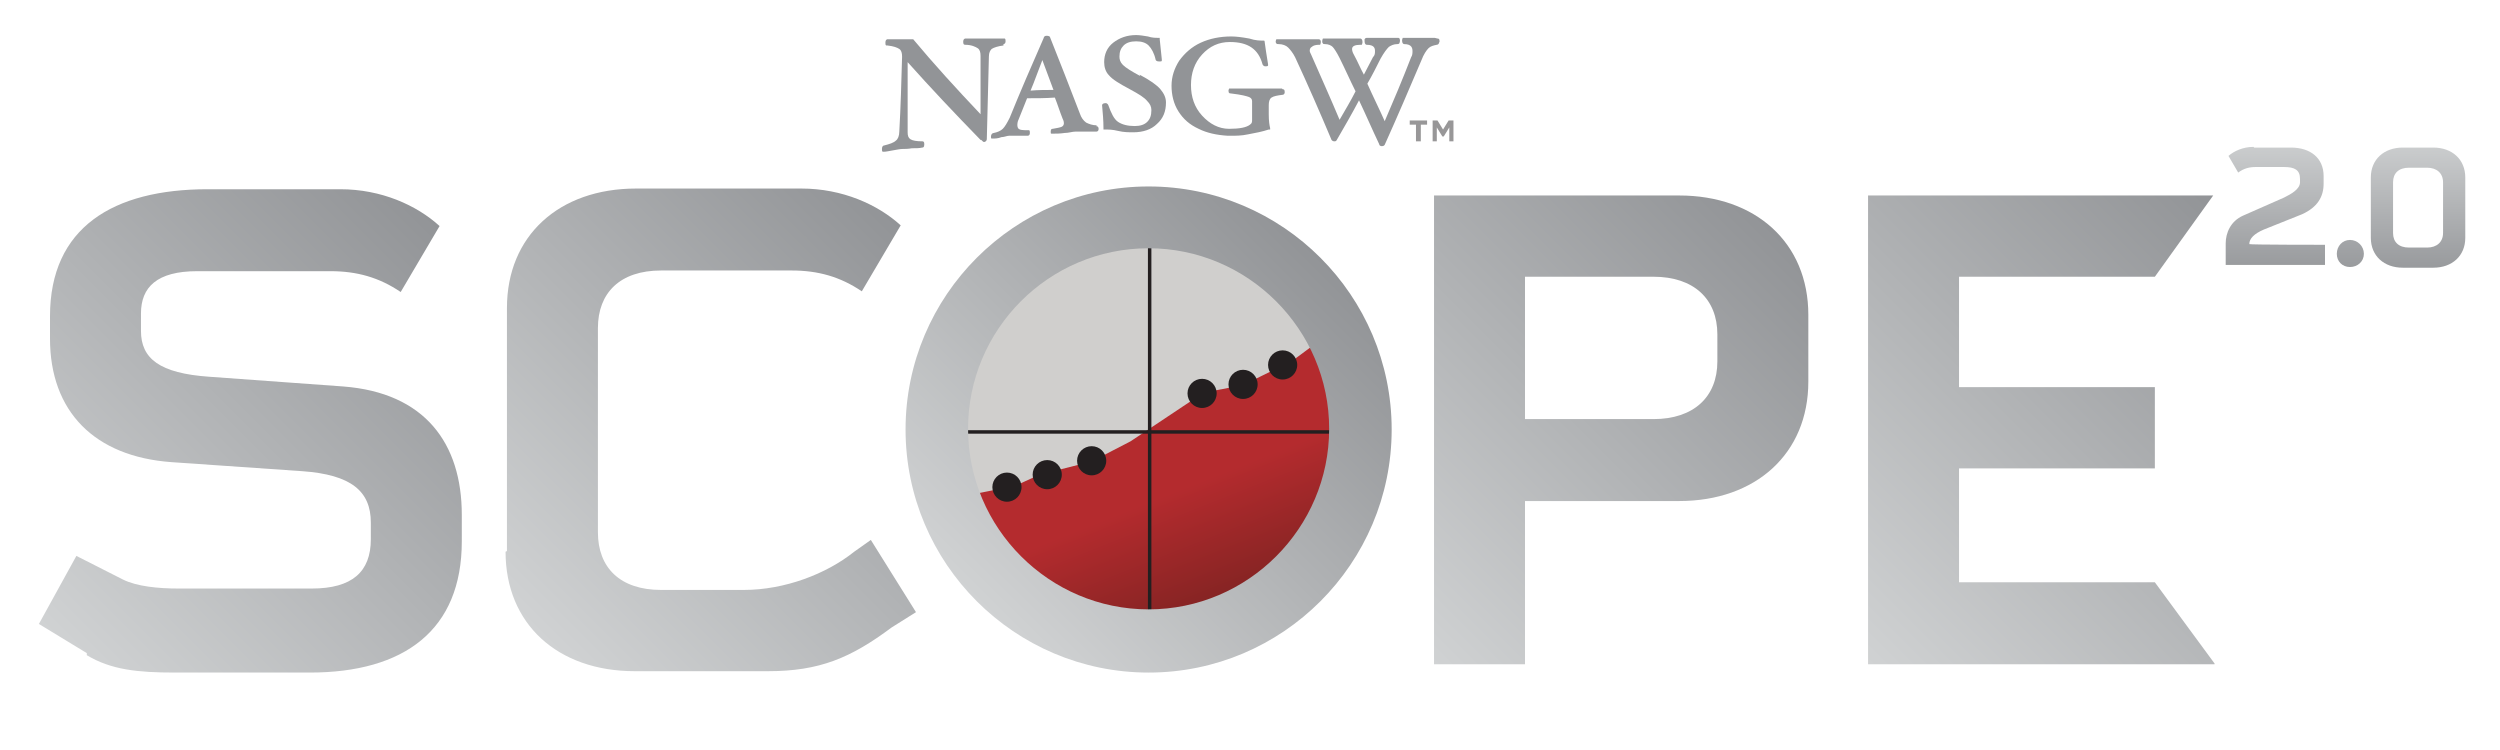 <?xml version="1.0" encoding="UTF-8"?>
<svg xmlns="http://www.w3.org/2000/svg" xmlns:xlink="http://www.w3.org/1999/xlink" id="Layer_1" width="1000px" height="300px" version="1.1" viewBox="0 0 360 106.7">
  <defs>
    <style>
      .st0 {
        fill: url(#linear-gradient2);
      }

      .st1 {
        fill: url(#linear-gradient1);
      }

      .st2 {
        fill: url(#linear-gradient3);
      }

      .st3 {
        fill: url(#linear-gradient6);
      }

      .st4 {
        fill: url(#linear-gradient8);
      }

      .st5 {
        fill: url(#linear-gradient7);
      }

      .st6 {
        fill: url(#linear-gradient5);
      }

      .st7 {
        fill: url(#linear-gradient4);
      }

      .st8 {
        fill: #989798;
      }

      .st9 {
        fill: #231f20;
      }

      .st10 {
        fill: #d0cfcd;
      }

      .st11 {
        fill: url(#linear-gradient);
      }

      .st12 {
        fill: #929497;
      }
    </style>
    <linearGradient id="linear-gradient" x1="169.3" y1="70.1" x2="177.7" y2="91.3" gradientUnits="userSpaceOnUse">
      <stop offset="0" stop-color="#b42b2e"></stop>
      <stop offset="1" stop-color="#74211f"></stop>
    </linearGradient>
    <linearGradient id="linear-gradient1" x1="140.6" y1="85.9" x2="190.1" y2="36.4" gradientUnits="userSpaceOnUse">
      <stop offset="0" stop-color="#d0d2d3"></stop>
      <stop offset="1" stop-color="#929497"></stop>
    </linearGradient>
    <linearGradient id="linear-gradient2" x1="7.3" y1="90.8" x2="64.8" y2="33.3" xlink:href="#linear-gradient1"></linearGradient>
    <linearGradient id="linear-gradient3" x1="75.6" y1="88.8" x2="131.1" y2="33.3" xlink:href="#linear-gradient1"></linearGradient>
    <linearGradient id="linear-gradient4" x1="194.7" y1="83.2" x2="250.5" y2="27.5" xlink:href="#linear-gradient1"></linearGradient>
    <linearGradient id="linear-gradient5" x1="264.6" y1="90.6" x2="323.2" y2="32" xlink:href="#linear-gradient1"></linearGradient>
    <linearGradient id="linear-gradient6" x1="327.7" y1="18.5" x2="327.7" y2="40.1" xlink:href="#linear-gradient1"></linearGradient>
    <linearGradient id="linear-gradient7" x1="338.5" y1="18.5" x2="338.5" y2="40.1" xlink:href="#linear-gradient1"></linearGradient>
    <linearGradient id="linear-gradient8" x1="348.2" y1="18.5" x2="348.2" y2="40.1" xlink:href="#linear-gradient1"></linearGradient>
  </defs>
  <g>
    <path class="st12" d="M144.5,5.7c0,0,.3,0,.3-.4,0-.2,0-.3-.1-.4,0,0-.1,0-.2,0h0c-.3,0-.8,0-1.3,0-.6,0-1.1,0-1.4,0-.3,0-.8,0-1.3,0-.6,0-1.1,0-1.5,0,0,0-.3,0-.3.5,0,.4.2.4.3.4.9,0,1.5.3,1.8.5.3.2.4.6.4,1.1v8.4c-3.5-3.7-6.7-7.2-9.7-10.8h0c0,0,0,0,0,0-.3,0-.6,0-.9,0-.3,0-.6,0-.9,0-.2,0-.5,0-.9,0-.4,0-.8,0-1,0,0,0-.3,0-.3.5,0,.2,0,.3.1.4,0,0,.1,0,.2,0,.9.1,1.4.3,1.7.5.3.2.4.6.4,1.1h0c-.1,3.6-.2,7.3-.4,10.8,0,.6-.2,1.1-.5,1.3-.3.3-.9.5-1.7.7-.1,0-.3.1-.3.5,0,.2,0,.3.1.4,0,0,.1,0,.2,0s0,0,0,0c.3,0,.7-.1,1.3-.2.6-.1,1-.2,1.4-.2.3,0,.8,0,1.3-.1.6,0,1.1,0,1.5-.1.1,0,.3,0,.3-.5,0-.4-.2-.4-.3-.4-.8,0-1.4-.1-1.7-.3-.3-.2-.4-.5-.4-1,0,0,0,0,0-.1v-10c3.4,3.8,6.7,7.3,10.5,11.2h.1c.2.2.3.3.4.3.2,0,.4-.2.4-.4l.3-11.9c0-.6.2-.9.4-1.1.3-.2.9-.4,1.7-.5Z"></path>
    <path class="st12" d="M158,17.4c-.7,0-1.2-.2-1.6-.4-.4-.3-.7-.7-.9-1.3-1.5-3.9-2.9-7.5-4.3-11,0-.1-.2-.2-.5-.2-.3,0-.4.2-.4.3-1.8,4.1-3.4,7.8-4.9,11.5-.4.8-.7,1.3-1,1.6-.3.3-.8.5-1.3.6-.2,0-.4.2-.4.5,0,.2,0,.3.1.3,0,0,0,0,.2,0s0,0,0,0c.3,0,.7,0,1.2-.2.4,0,.8-.2,1.1-.2.4,0,.8,0,1.3,0,.5,0,1,0,1.4,0,0,0,.3,0,.3-.4,0-.2,0-.3-.1-.4,0,0-.1,0-.2,0-.7,0-1.2,0-1.4-.3,0,0-.1-.2-.1-.4,0-.2,0-.5.2-.9.4-1,.8-2,1.2-3,1.3,0,2.7,0,4-.1.4,1,.7,2,1.1,3,.2.4.2.6.2.7,0,.2-.1.4-.3.5-.2.1-.7.2-1.3.3-.1,0-.3,0-.3.4,0,.2,0,.3.1.3,0,0,.1,0,.2,0,.5,0,1,0,1.7-.1.6,0,1.1-.2,1.6-.2.4,0,.9,0,1.4,0,.6,0,1.1,0,1.6,0,0,0,.3,0,.3-.4h0c0-.2-.1-.4-.4-.4ZM151.7,12.3c-1.1,0-2.2,0-3.3.1.6-1.4,1.1-2.9,1.7-4.4.5,1.4,1.1,2.9,1.6,4.3Z"></path>
    <path class="st12" d="M164.2,10.3c-1.3-.7-2.1-1.2-2.5-1.6-.4-.4-.5-.8-.5-1.2,0-.7.2-1.2.6-1.6.4-.4,1-.6,1.8-.6h0c.8,0,1.4.2,1.8.6.4.4.8,1.1,1,2,0,.1.1.3.5.3s.3,0,.4-.1c0,0,0-.1,0-.2h0c-.1-.9-.2-1.8-.3-2.9v-.2h-.2c-.4,0-.9,0-1.5-.2-.6-.1-1.2-.2-1.7-.2-1.3,0-2.4.4-3.3,1.1-.9.7-1.3,1.7-1.3,2.8,0,.7.2,1.4.7,1.9.5.6,1.5,1.2,3,2,1.3.7,2.1,1.2,2.5,1.7.4.4.6.8.6,1.3,0,.8-.2,1.3-.6,1.7-.4.4-1,.6-1.8.6-1,0-1.8-.2-2.4-.6-.6-.4-1-1.3-1.4-2.4,0,0-.1-.3-.4-.3-.4,0-.5.2-.5.3h0c.1,1.1.2,2.2.2,3.3v.2s.2,0,.2,0c.5,0,1.1,0,1.9.2.8.2,1.6.2,2.2.2s0,0,0,0c1.4,0,2.6-.4,3.4-1.2.9-.8,1.3-1.8,1.3-3.1h0c0-.7-.3-1.3-.8-1.9-.5-.6-1.5-1.3-3-2.1Z"></path>
    <path class="st12" d="M184.6,12.1c-.5,0-1.1,0-1.8,0-.7,0-1.2,0-1.6,0-.4,0-1,0-1.9,0-.9,0-1.6,0-2.1,0,0,0-.2,0-.2,0,0,0-.1.2-.1.3,0,.4.2.4.3.4,1.7.2,2.3.4,2.6.5.3.1.5.3.5.6v2.7c0,.3,0,.5-.3.7-.5.4-1.5.6-3,.6-1.5,0-2.8-.7-3.9-1.9-1.1-1.2-1.6-2.7-1.6-4.4,0-1.7.5-3.2,1.6-4.4,1.1-1.2,2.4-1.8,4-1.8h0c2.6,0,4.1,1,4.7,3.2,0,0,.1.3.4.3.2,0,.3,0,.4-.1,0,0,0-.1,0-.2h0c-.2-1.3-.4-2.4-.5-3.3h0c0-.1-.1-.1-.1-.1-.5,0-1.2,0-2.1-.3-1.1-.2-1.9-.3-2.6-.3-1.6,0-3.1.3-4.4.9-1.3.6-2.3,1.5-3.1,2.6-.7,1.1-1.1,2.3-1.1,3.6,0,1.3.3,2.6,1,3.7.7,1.1,1.6,1.9,2.9,2.5,1.2.6,2.6.9,4.2,1,.1,0,.2,0,.4,0,.7,0,1.6,0,2.5-.2,1.1-.2,2.1-.4,3-.7h.2c0,0,0-.2,0-.2-.1-.4-.2-1-.2-2v-1.3c0-.5.1-.9.4-1.1.3-.2.8-.3,1.6-.4,0,0,.3,0,.3-.4h0c0-.4-.2-.4-.3-.4Z"></path>
    <path class="st12" d="M206.6,4.8c-.3,0-.7,0-1.1,0-.4,0-.7,0-1,0-.3,0-.6,0-1.1,0-.5,0-.9,0-1.2,0h0c0,0-.2,0-.2,0,0,0-.1.2-.1.4,0,.4.2.5.3.5,1.1,0,1.2.6,1.2,1,0,.3,0,.6-.2.9-1.2,3.1-2.5,6.2-3.8,9.2-.8-1.8-1.7-3.6-2.5-5.4.7-1.2,1.3-2.4,1.9-3.6.5-.9.9-1.4,1.2-1.7.3-.2.7-.4,1.2-.4.1,0,.2,0,.3-.1,0,0,.1-.2.1-.4,0-.4-.2-.4-.3-.4-.4,0-.8,0-1.3,0-.4,0-.7,0-.9,0-.3,0-.7,0-1.1,0-.5,0-.9,0-1.2,0h0c0,0-.2,0-.3.2,0,0,0,.2,0,.3,0,.4.2.5.3.5,1.1,0,1.2.5,1.2.9,0,.3,0,.6-.3.9-.4.8-.9,1.7-1.3,2.5-.5-.9-.9-1.9-1.4-2.8-.3-.5-.3-.8-.3-.9,0-.4.4-.6,1.2-.6h0c0,0,.1,0,.2,0,0,0,.1-.2.1-.4,0-.4-.2-.5-.3-.5-.5,0-.9,0-1.4,0-.5,0-.9,0-1.3,0-.4,0-.8,0-1.2,0-.4,0-.8,0-1.3,0h0c0,0-.1,0-.2,0,0,0-.1.2-.1.4,0,.1,0,.2.1.3,0,.1.2.1.3.1.5,0,.9.2,1.1.4.2.2.6.8,1,1.6.8,1.6,1.5,3.2,2.3,4.8-.7,1.4-1.5,2.7-2.3,4.1-1.3-3.1-2.7-6.2-4.1-9.4-.1-.2-.2-.4-.2-.5,0-.3.1-.5.3-.6.2-.2.6-.3,1-.3h0c0,0,.1,0,.2,0,0,0,.1-.2.1-.4,0-.4-.3-.4-.3-.4-.5,0-1,0-1.6,0-.6,0-1.1,0-1.5,0-.4,0-.9,0-1.3,0-.5,0-1,0-1.5,0,0,0-.2,0-.2,0,0,0-.1.2-.1.3,0,.1,0,.2.1.3,0,.1.2.1.3.1.6,0,1.1.2,1.4.5.3.3.7.8,1,1.4,1.9,4.1,3.6,8,5.2,11.8,0,.1.2.3.4.3.2,0,.3,0,.4-.2,1.1-1.9,2.2-3.8,3.2-5.7,1,2.1,1.9,4.2,2.9,6.3,0,.2.2.3.4.3,0,0,0,0,0,0,.3,0,.4-.2.4-.2,1.8-4,3.6-8.2,5.3-12.2.3-.8.7-1.4,1-1.7.3-.3.7-.4,1.2-.5,0,0,.2,0,.3-.2,0-.1.1-.2.1-.3,0-.4-.2-.4-.3-.4Z"></path>
  </g>
  <g>
    <path class="st10" d="M135.9,73.9s-7.2-18.1,2-27.8c9.2-9.7,12.7-19.9,36-15.1,23.3,4.9,22.2,22.6,22.2,22.6l-38,22.2-22.2-1.9Z"></path>
    <path class="st11" d="M135.2,71.5l11-2.2,3.5-1.6,7.5-1.9,5.6-2.9,10.5-7,5.7-1.1,7.1-3.5,8.1-6s8.1,28.5-6.3,39.9c0,0-32.2,25.5-52.6-13.7Z"></path>
    <rect class="st9" x="165.3" y="30" width=".5" height="63.1"></rect>
    <rect class="st9" x="134" y="61.3" width="63.1" height=".5"></rect>
    <circle class="st9" cx="145" cy="69.5" r="2.1"></circle>
    <circle class="st9" cx="150.8" cy="67.7" r="2.1"></circle>
    <circle class="st9" cx="157.2" cy="65.7" r="2.1"></circle>
    <circle class="st9" cx="173.1" cy="56" r="2.1"></circle>
    <circle class="st9" cx="179" cy="54.7" r="2.1"></circle>
    <circle class="st9" cx="184.7" cy="51.9" r="2.1"></circle>
    <path class="st1" d="M200.4,61.2c0,19.3-15.7,35-35,35s-35-15.7-35-35,15.7-35,35-35,35,15.7,35,35ZM165.4,35.1c-14.4,0-26,11.7-26,26s11.7,26,26,26,26-11.7,26-26-11.7-26-26-26Z"></path>
  </g>
  <path class="st0" d="M12.5,93.4l-6.9-4.2,5.4-9.8,6.7,3.4c2,1,5.1,1.3,8,1.3h19.2c5.8,0,8.5-2.4,8.5-7.1v-2.4c0-4.5-2.8-6.9-9.9-7.4l-18.8-1.3c-11.1-.8-17.5-7.3-17.5-17.8v-3.2c0-12.8,9.1-18.3,22.7-18.3h19.1c5.9,0,11,2.3,14.3,5.3l-5.6,9.5c-3.1-2.1-6.3-3-10.1-3h-19.2c-5.8,0-8.1,2.3-8.1,6.1v2.5c0,4,2.7,6.1,9.8,6.6l19.3,1.4c11.8.9,17.1,8.2,17.1,18.5v3.8c0,12.8-8.3,18.9-21.9,18.9h-19.4c-5.4,0-9.2-.4-12.7-2.5Z"></path>
  <path class="st2" d="M73,78.7v-35c0-10.4,7.5-17.2,18.6-17.2h23.8c5.9,0,11,2.3,14.3,5.3l-5.6,9.5c-3.1-2.1-6.3-3-10.1-3h-18.8c-5.9,0-9.1,3.2-9.1,8.3v29.4c0,5.1,3.2,8.3,9.1,8.3h11.9c5.9,0,11.9-2.3,15.9-5.5l2.4-1.7,6.5,10.4-3.5,2.2c-5.9,4.4-10.4,6.3-17.8,6.3h-19.2c-11.1,0-18.6-6.8-18.6-17.2Z"></path>
  <path class="st7" d="M260.4,44.7v9.6c0,10.4-7.6,17.2-18.6,17.2h-22.2v23.5h-13.1V27.5h35.3c11,0,18.6,6.8,18.6,17.2ZM238.1,39.2h-18.5v20.5h18.5c5.8,0,9.2-3.2,9.2-8.3v-3.9c0-5.1-3.4-8.3-9.2-8.3Z"></path>
  <path class="st6" d="M318.9,95h-49.9V27.5h49.7l-8.4,11.7h-28.2v15.9h28.2v11.7h-28.2v16.4h28.2l8.6,11.7Z"></path>
  <path class="st8" d="M204.6,19.7h-.7v-2.4h-.9v-.6h2.5v.6h-.9v2.4ZM207.7,19h0l-.8-1.3v2h-.6v-3h.7l.8,1.3.8-1.3h.7v3h-.6v-2l-.8,1.3Z"></path>
  <g>
    <path class="st3" d="M324.6,20.6h5.3c2.8,0,4.7,1.5,4.7,4.1v1.1c0,1.9-.9,3.4-3.1,4.4l-5.5,2.2c-1.4.6-2.1,1.3-2.1,2.1h0c0,.1,10.9.1,10.9.1v2.9h-14.3v-3.1c0-1.5.7-3.2,2.5-4l5.9-2.6c1-.5,2.3-1.2,2.3-2.2v-.5c0-1.3-.8-1.7-2.3-1.7h-4.1c-.9,0-1.7.2-2.5.8l-1.4-2.4c.8-.7,2.1-1.3,3.6-1.3Z"></path>
    <path class="st5" d="M340.4,35.9c0,1.1-.9,1.9-2,1.9s-1.9-.8-1.9-1.9.8-2,1.9-2,2,.9,2,2Z"></path>
    <path class="st4" d="M350.4,37.9h-4.4c-2.7,0-4.6-1.7-4.6-4.3v-8.7c0-2.6,1.9-4.3,4.6-4.3h4.4c2.7,0,4.6,1.7,4.6,4.3v8.7c0,2.6-1.9,4.3-4.6,4.3ZM349.5,23.5h-2.6c-1.5,0-2.3.8-2.3,2.1v7.3c0,1.3.8,2.1,2.3,2.1h2.6c1.4,0,2.3-.8,2.3-2.1v-7.3c0-1.3-.9-2.1-2.3-2.1Z"></path>
  </g>
</svg>

